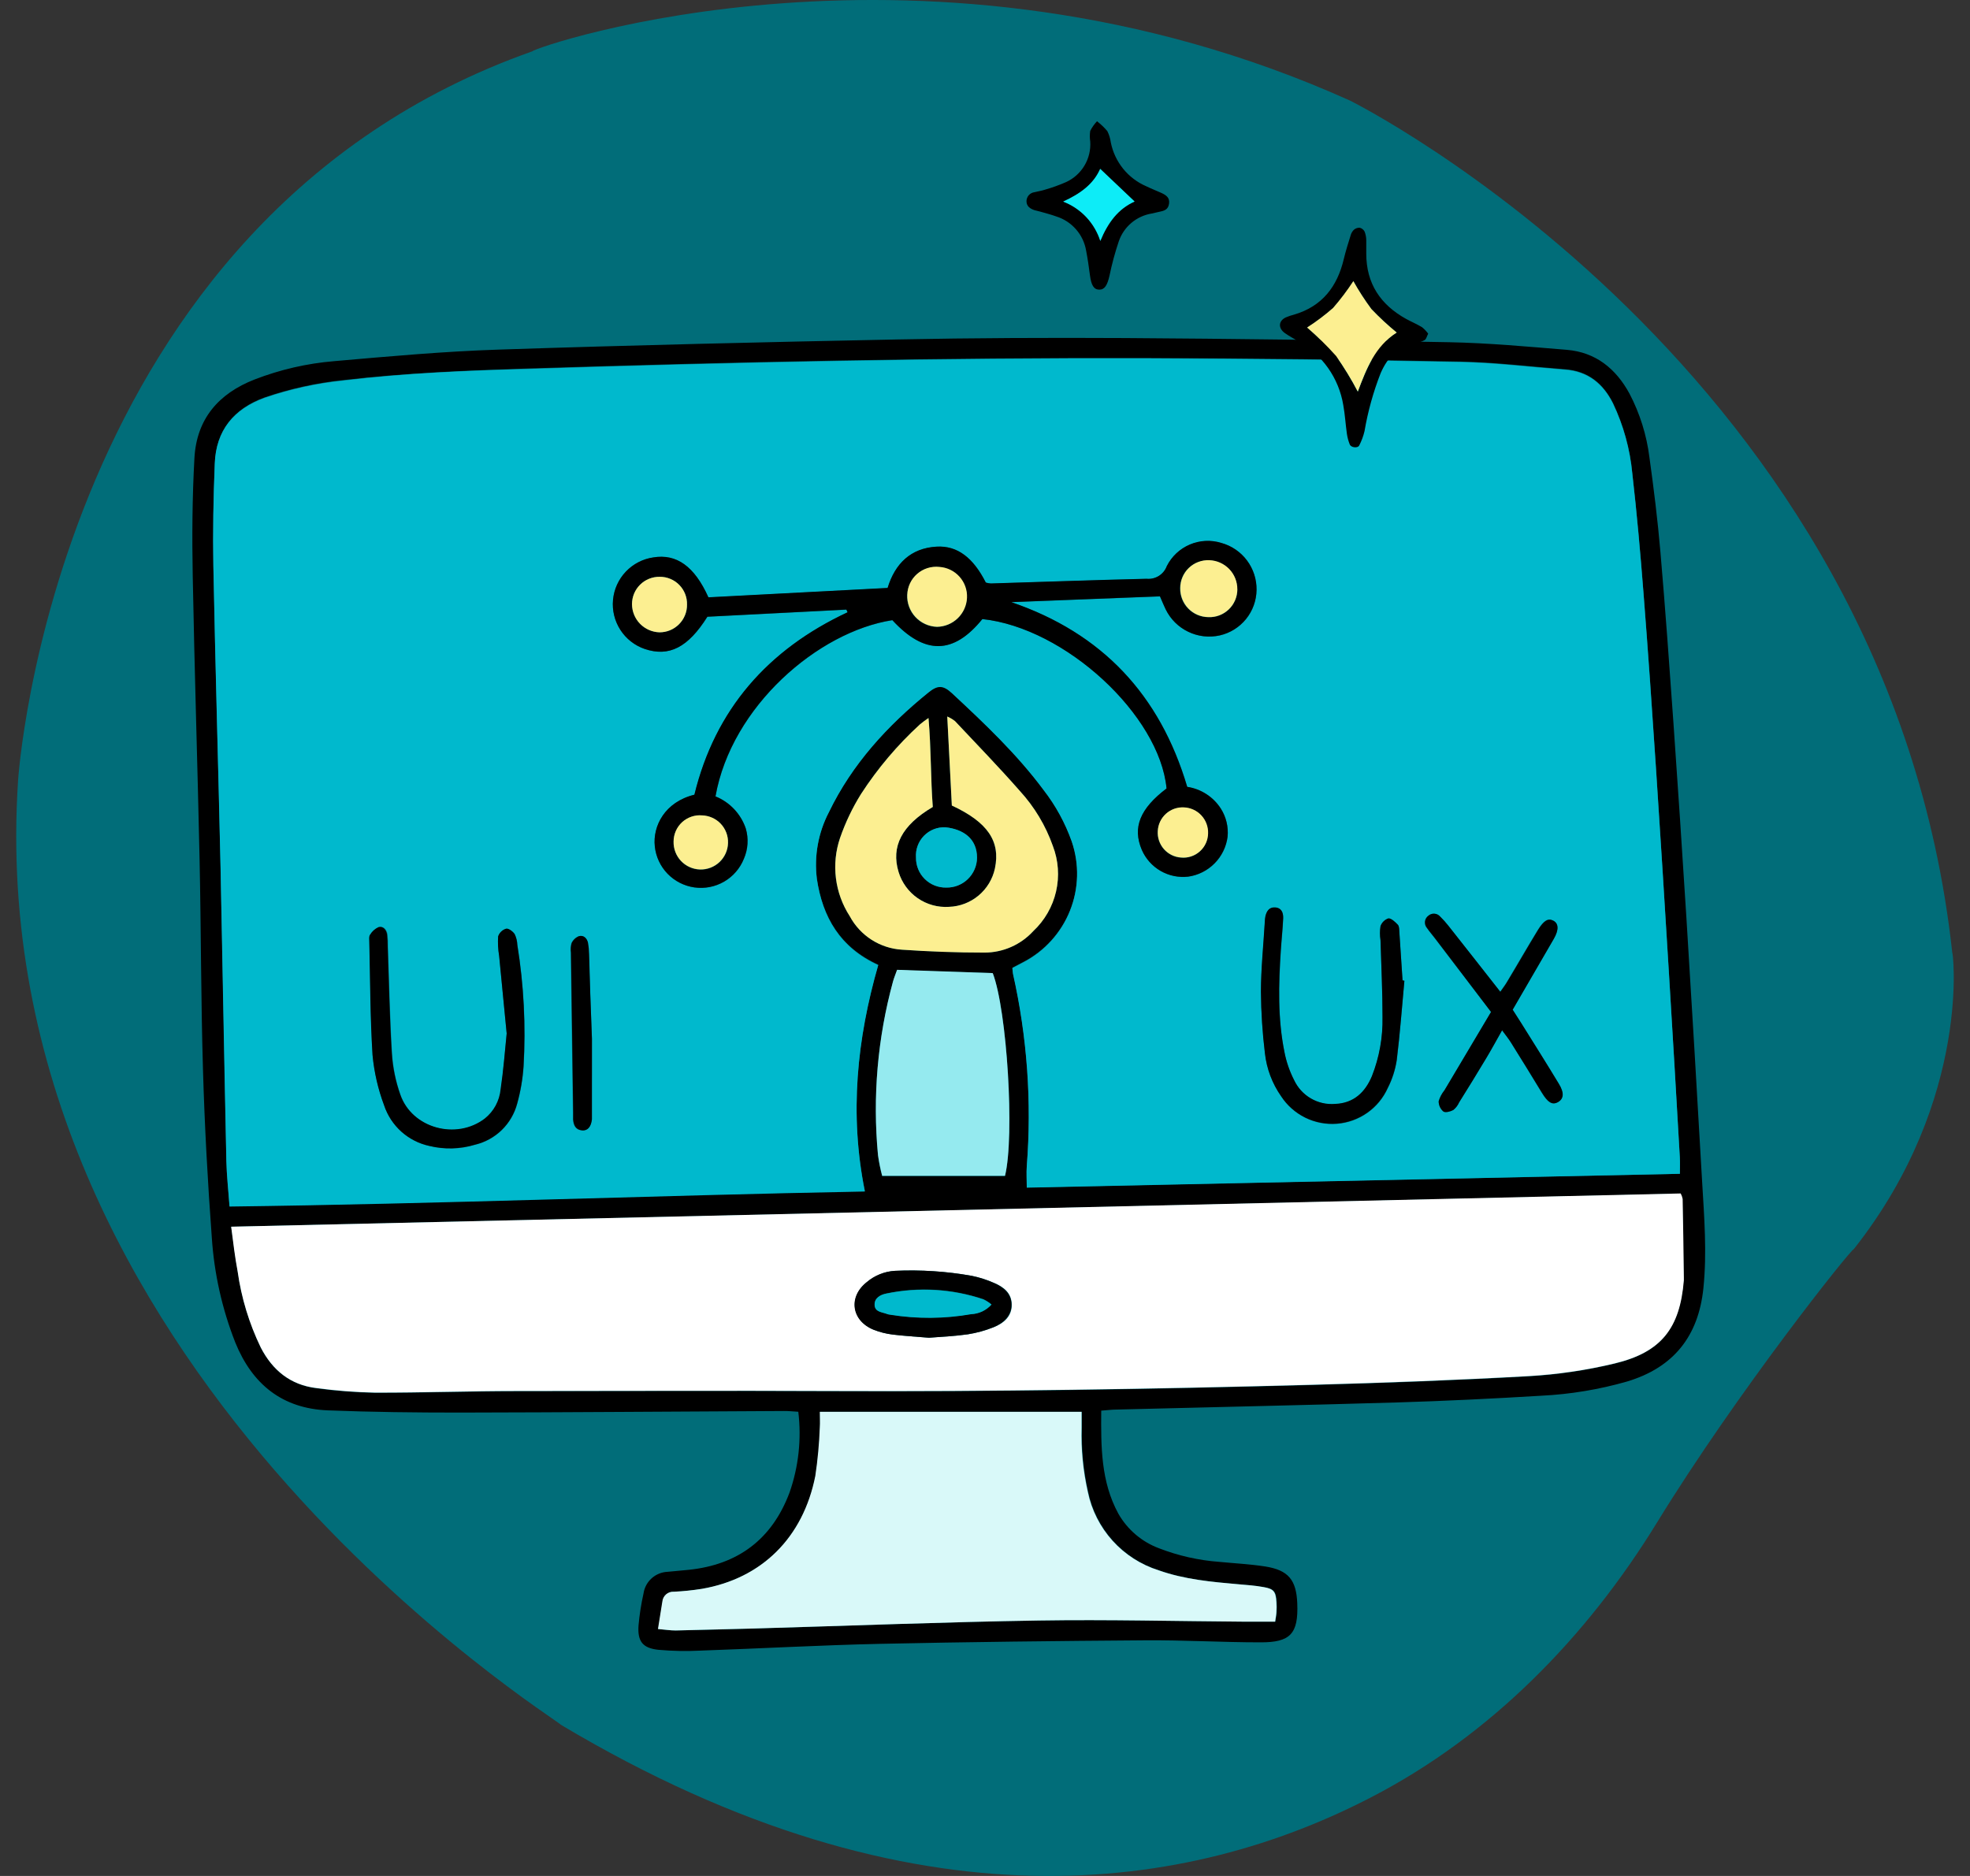 <svg width="84" height="80" viewBox="0 0 84 80" fill="none" xmlns="http://www.w3.org/2000/svg">
<rect x="0" y="0" width="84" height="80" fill="#333333" stroke="none"/>
<path d="M57.565 4.29C57.565 4.29 80.552 15.708 83.246 40.648C83.246 40.347 84.147 46.806 79.048 53.266C78.922 53.266 74.085 59.34 70.652 64.931C67.652 69.82 63.556 74.013 58.459 76.648C50.834 80.599 39.152 82.648 23.909 73.549C23.909 73.398 -0.881 58.224 0.771 33.285C0.771 33.285 2.273 9.397 22.706 2.186C22.711 2.036 39.537 -3.824 57.565 4.29Z" fill="#016D79"/>
<path d="M34.039 60.204C33.82 60.192 33.627 60.17 33.432 60.172C28.824 60.194 24.217 60.231 19.604 60.239C17.73 60.239 15.856 60.219 13.984 60.145C12.043 60.069 10.759 59.039 10.033 57.251C9.47 55.819 9.132 54.309 9.031 52.774C8.855 50.389 8.724 47.999 8.655 45.613C8.566 42.623 8.574 39.63 8.51 36.64C8.423 32.612 8.292 28.585 8.218 24.558C8.186 22.884 8.198 21.207 8.29 19.538C8.381 17.868 9.317 16.782 10.858 16.182C11.943 15.762 13.083 15.499 14.243 15.402C16.587 15.197 18.935 14.984 21.283 14.908C26.943 14.72 32.607 14.589 38.272 14.476C41.502 14.411 44.734 14.399 47.966 14.416C52.576 14.446 57.185 14.505 61.794 14.594C63.468 14.626 65.138 14.782 66.807 14.918C68.042 15.021 68.903 15.723 69.481 16.787C69.925 17.634 70.212 18.554 70.331 19.503C70.518 20.846 70.684 22.192 70.8 23.543C71.01 25.982 71.185 28.427 71.358 30.872C71.55 33.617 71.733 36.363 71.906 39.109C72.14 42.871 72.364 46.633 72.578 50.396C72.667 51.907 72.788 53.419 72.632 54.937C72.42 56.987 71.358 58.32 69.375 58.915C68.185 59.256 66.959 59.459 65.723 59.52C63.673 59.644 61.621 59.745 59.569 59.807C55.582 59.925 51.594 60.009 47.603 60.111C47.411 60.111 47.216 60.138 46.956 60.157C46.944 61.691 46.939 63.177 47.685 64.548C48.073 65.231 48.691 65.756 49.428 66.029C50.248 66.346 51.11 66.54 51.986 66.605C52.641 66.669 53.3 66.701 53.949 66.802C54.937 66.958 55.275 67.378 55.315 68.373C55.367 69.667 55.026 70.044 53.739 70.037C52.105 70.037 50.47 69.938 48.836 69.951C45.065 69.978 41.294 70.02 37.526 70.101C34.973 70.158 32.425 70.301 29.871 70.39C29.274 70.421 28.675 70.409 28.079 70.356C27.402 70.286 27.177 69.995 27.227 69.311C27.268 68.855 27.339 68.402 27.439 67.955C27.475 67.705 27.598 67.475 27.786 67.306C27.974 67.137 28.216 67.039 28.469 67.029C28.768 66.997 29.066 66.978 29.363 66.945C31.469 66.728 32.916 65.642 33.664 63.654C34.052 62.548 34.18 61.368 34.039 60.204ZM71.629 50.056C71.629 49.747 71.629 49.549 71.629 49.352C71.476 46.718 71.321 44.09 71.163 41.47C70.985 38.564 70.802 35.659 70.612 32.753C70.447 30.267 70.276 27.78 70.081 25.296C69.948 23.587 69.797 21.878 69.602 20.177C69.505 19.142 69.226 18.131 68.78 17.192C68.358 16.347 67.708 15.819 66.738 15.747C65.256 15.634 63.757 15.448 62.266 15.419C57.821 15.333 53.377 15.282 48.932 15.266C40.134 15.241 31.341 15.431 22.547 15.713C19.915 15.797 17.285 15.903 14.668 16.206C13.516 16.323 12.381 16.572 11.285 16.947C9.966 17.426 9.211 18.345 9.159 19.757C9.105 21.212 9.073 22.666 9.1 24.121C9.184 28.407 9.31 32.694 9.406 36.981C9.497 41.146 9.569 45.315 9.653 49.483C9.668 50.112 9.739 50.742 9.789 51.433C18.863 51.32 27.864 50.959 36.879 50.791C36.203 47.485 36.543 44.287 37.45 41.139C35.827 40.398 35.067 39.104 34.832 37.465C34.711 36.486 34.89 35.494 35.346 34.62C36.334 32.568 37.84 30.931 39.593 29.511C39.99 29.188 40.223 29.2 40.598 29.548C41.986 30.84 43.364 32.143 44.499 33.672C45.014 34.335 45.419 35.076 45.7 35.867C46.029 36.83 46.003 37.879 45.625 38.824C45.247 39.769 44.543 40.548 43.64 41.018L43.169 41.265C43.181 41.371 43.181 41.45 43.196 41.512C43.801 44.205 43.999 46.973 43.783 49.725C43.761 50.014 43.783 50.305 43.783 50.638L71.629 50.056ZM9.858 52.312C9.959 53.016 10.033 53.626 10.137 54.229C10.295 55.356 10.629 56.451 11.124 57.476C11.618 58.441 12.394 59.063 13.49 59.204C14.319 59.317 15.155 59.382 15.992 59.399C18.006 59.399 20.021 59.338 22.036 59.33C26.523 59.318 31.012 59.308 35.501 59.33C42.304 59.36 49.107 59.249 55.908 59.066C58.999 58.982 62.081 58.868 65.175 58.696C66.408 58.624 67.633 58.443 68.834 58.155C70.829 57.676 71.62 56.651 71.785 54.611C71.785 54.572 71.785 54.53 71.785 54.49C71.77 53.374 71.755 52.268 71.733 51.142C71.717 51.06 71.689 50.981 71.649 50.907L9.858 52.312ZM54.382 69.156C54.414 68.936 54.436 68.839 54.441 68.741C54.449 68.602 54.449 68.462 54.441 68.323C54.414 67.871 54.33 67.758 53.895 67.681C53.542 67.617 53.181 67.59 52.826 67.56C51.673 67.466 50.522 67.355 49.418 66.965C48.662 66.727 47.983 66.291 47.452 65.702C46.921 65.114 46.557 64.394 46.398 63.617C46.197 62.721 46.108 61.804 46.134 60.886C46.134 60.654 46.134 60.422 46.134 60.207H34.973C34.973 60.468 34.973 60.666 34.973 60.861C34.947 61.557 34.883 62.251 34.78 62.94C34.259 65.575 32.494 67.316 29.941 67.755C29.547 67.818 29.151 67.859 28.753 67.879C28.632 67.87 28.513 67.909 28.421 67.987C28.328 68.065 28.27 68.176 28.259 68.296L28.071 69.469C28.363 69.494 28.595 69.536 28.827 69.531C29.943 69.509 31.059 69.481 32.175 69.447C36.22 69.331 40.265 69.17 44.312 69.106C47.243 69.059 50.174 69.136 53.105 69.156H54.382ZM39.59 30.62C39.462 30.705 39.339 30.797 39.22 30.896C38.263 31.774 37.42 32.77 36.714 33.859C36.346 34.45 36.045 35.081 35.817 35.739C35.631 36.289 35.571 36.875 35.643 37.452C35.715 38.029 35.916 38.582 36.232 39.07C36.45 39.477 36.769 39.823 37.158 40.073C37.547 40.323 37.993 40.47 38.455 40.499C39.627 40.581 40.803 40.615 41.978 40.623C42.369 40.623 42.756 40.541 43.114 40.383C43.472 40.225 43.793 39.995 44.057 39.707C44.542 39.253 44.881 38.665 45.029 38.018C45.178 37.371 45.13 36.694 44.892 36.074C44.586 35.206 44.107 34.408 43.485 33.729C42.591 32.711 41.647 31.738 40.719 30.751C40.618 30.672 40.508 30.607 40.391 30.555C40.457 31.889 40.521 33.136 40.586 34.351C42.109 35.052 42.66 35.872 42.423 37.035C42.325 37.487 42.079 37.894 41.724 38.191C41.369 38.487 40.925 38.657 40.462 38.672C39.99 38.703 39.521 38.573 39.132 38.304C38.742 38.035 38.455 37.643 38.316 37.191C37.983 36.099 38.447 35.195 39.773 34.413C39.679 33.2 39.707 31.946 39.59 30.62ZM42.329 41.497L38.25 41.373C38.195 41.527 38.124 41.69 38.077 41.867C37.418 44.278 37.201 46.788 37.437 49.275C37.478 49.572 37.538 49.867 37.615 50.157H42.852C43.27 48.441 42.946 43.082 42.329 41.497ZM40.314 35.279C40.144 35.272 39.974 35.3 39.816 35.362C39.658 35.425 39.515 35.52 39.396 35.642C39.278 35.764 39.186 35.909 39.128 36.069C39.069 36.228 39.045 36.399 39.057 36.568C39.054 36.738 39.086 36.906 39.15 37.064C39.214 37.221 39.309 37.364 39.429 37.483C39.55 37.603 39.693 37.697 39.85 37.76C40.008 37.823 40.176 37.853 40.346 37.85C40.516 37.853 40.684 37.824 40.842 37.762C41 37.7 41.144 37.607 41.266 37.49C41.389 37.372 41.486 37.231 41.554 37.076C41.621 36.92 41.657 36.753 41.66 36.583C41.662 35.758 41.07 35.361 40.314 35.279Z" fill="black"/>
<path d="M71.63 50.056L43.781 50.648C43.781 50.315 43.761 50.024 43.781 49.735C43.996 46.987 43.798 44.221 43.193 41.532C43.179 41.458 43.179 41.379 43.166 41.285L43.638 41.038C44.541 40.568 45.245 39.789 45.623 38.844C46 37.899 46.027 36.85 45.697 35.887C45.417 35.096 45.011 34.355 44.497 33.692C43.361 32.163 41.983 30.86 40.596 29.568C40.22 29.22 39.988 29.208 39.591 29.531C37.837 30.951 36.334 32.588 35.344 34.64C34.888 35.514 34.709 36.506 34.83 37.485C35.077 39.124 35.818 40.416 37.447 41.159C36.541 44.307 36.213 47.505 36.877 50.812C27.862 50.979 18.851 51.34 9.786 51.453C9.737 50.762 9.665 50.133 9.651 49.503C9.559 45.335 9.488 41.166 9.404 37.001C9.307 32.714 9.181 28.427 9.097 24.141C9.07 22.686 9.097 21.232 9.157 19.777C9.209 18.365 9.964 17.447 11.283 16.967C12.378 16.592 13.514 16.343 14.666 16.227C17.283 15.911 19.913 15.804 22.545 15.733C31.338 15.451 40.132 15.261 48.93 15.286C53.374 15.299 57.819 15.35 62.264 15.439C63.745 15.469 65.244 15.654 66.736 15.767C67.706 15.839 68.356 16.367 68.778 17.212C69.224 18.151 69.502 19.162 69.6 20.197C69.795 21.899 69.946 23.607 70.079 25.316C70.274 27.8 70.445 30.287 70.61 32.773C70.802 35.677 70.986 38.583 71.161 41.49C71.325 44.124 71.481 46.751 71.627 49.372C71.64 49.55 71.63 49.747 71.63 50.056ZM41.887 26.4C45.416 26.773 49.441 30.494 49.744 33.628C48.609 34.489 48.285 35.294 48.69 36.248C48.854 36.624 49.134 36.938 49.49 37.144C49.845 37.349 50.258 37.435 50.666 37.388C51.094 37.328 51.49 37.128 51.794 36.82C52.097 36.513 52.292 36.114 52.347 35.685C52.386 35.264 52.285 34.842 52.058 34.485C51.899 34.237 51.689 34.027 51.442 33.868C51.195 33.708 50.917 33.603 50.626 33.559C49.463 29.622 46.991 27.003 43.124 25.681L49.463 25.435C49.562 25.667 49.623 25.835 49.71 25.995C49.914 26.411 50.252 26.746 50.669 26.946C51.087 27.147 51.559 27.201 52.011 27.101C52.453 27.001 52.848 26.755 53.133 26.403C53.418 26.051 53.576 25.613 53.582 25.16C53.588 24.708 53.445 24.266 53.174 23.904C52.903 23.541 52.519 23.279 52.083 23.158C51.641 23.02 51.164 23.044 50.737 23.225C50.311 23.406 49.963 23.732 49.754 24.146C49.691 24.318 49.572 24.465 49.416 24.563C49.26 24.661 49.076 24.704 48.892 24.686C46.67 24.738 44.465 24.82 42.253 24.886C42.18 24.882 42.108 24.869 42.038 24.847C41.502 23.788 40.825 23.262 39.934 23.316C38.83 23.38 38.166 24.04 37.85 25.077L30.21 25.477C29.615 24.151 28.844 23.61 27.859 23.775C27.412 23.84 26.999 24.054 26.687 24.382C26.376 24.71 26.184 25.133 26.142 25.584C26.099 26.034 26.21 26.485 26.455 26.865C26.7 27.245 27.066 27.532 27.494 27.679C28.536 28.022 29.346 27.61 30.166 26.304L36.092 26L36.144 26.114C32.741 27.704 30.496 30.262 29.612 33.894C28.351 34.203 27.829 35.23 27.923 36.097C27.969 36.536 28.161 36.947 28.467 37.264C28.774 37.581 29.178 37.787 29.615 37.848C30.052 37.909 30.496 37.822 30.878 37.601C31.26 37.38 31.557 37.037 31.721 36.628C31.898 36.222 31.928 35.767 31.805 35.341C31.701 35.032 31.532 34.749 31.309 34.512C31.085 34.275 30.813 34.088 30.511 33.966C31.188 30.131 34.884 26.941 38.052 26.45C39.423 27.933 40.643 27.926 41.887 26.4ZM21.604 44.073C21.53 44.814 21.469 45.646 21.358 46.473C21.334 46.713 21.262 46.946 21.147 47.158C21.032 47.37 20.876 47.557 20.688 47.708C19.473 48.644 17.584 48.127 17.078 46.685C16.879 46.122 16.759 45.533 16.72 44.937C16.626 43.426 16.599 41.912 16.545 40.398C16.55 40.215 16.543 40.031 16.525 39.848C16.495 39.65 16.362 39.485 16.165 39.534C16.005 39.602 15.871 39.72 15.784 39.87C15.732 39.937 15.75 40.063 15.752 40.161C15.792 41.774 15.789 43.389 15.89 44.999C15.959 45.733 16.125 46.455 16.384 47.145C16.528 47.575 16.781 47.961 17.118 48.264C17.456 48.567 17.867 48.777 18.31 48.873C18.953 49.03 19.625 49.012 20.259 48.821C20.689 48.719 21.083 48.502 21.399 48.194C21.716 47.886 21.943 47.498 22.056 47.071C22.2 46.553 22.291 46.022 22.328 45.485C22.429 43.752 22.34 42.014 22.064 40.3C22.058 40.141 22.019 39.984 21.95 39.84C21.874 39.727 21.688 39.593 21.587 39.611C21.508 39.634 21.436 39.675 21.377 39.732C21.318 39.789 21.273 39.859 21.246 39.937C21.228 40.215 21.242 40.494 21.288 40.769C21.385 41.823 21.491 42.9 21.604 44.073ZM59.878 41.826H59.804C59.76 41.129 59.714 40.433 59.666 39.737C59.666 39.64 59.666 39.512 59.602 39.453C59.491 39.337 59.33 39.174 59.204 39.184C59.125 39.209 59.054 39.252 58.994 39.31C58.935 39.368 58.89 39.439 58.864 39.517C58.833 39.712 58.833 39.912 58.864 40.107C58.896 41.203 58.957 42.297 58.95 43.394C58.967 44.251 58.815 45.102 58.503 45.9C58.212 46.596 57.725 47.056 56.935 47.088C56.573 47.117 56.211 47.035 55.898 46.852C55.584 46.669 55.334 46.395 55.182 46.066C54.992 45.694 54.855 45.297 54.774 44.888C54.48 43.448 54.528 41.994 54.616 40.539C54.646 40.08 54.698 39.626 54.718 39.166C54.718 38.919 54.646 38.719 54.362 38.707C54.115 38.707 54.014 38.868 53.962 39.077C53.946 39.159 53.937 39.242 53.935 39.324C53.876 40.312 53.774 41.3 53.769 42.307C53.777 43.183 53.834 44.058 53.94 44.927C54.013 45.585 54.249 46.214 54.629 46.757C54.883 47.148 55.239 47.463 55.657 47.669C56.075 47.876 56.542 47.965 57.007 47.93C57.472 47.894 57.919 47.733 58.301 47.465C58.683 47.197 58.985 46.831 59.177 46.406C59.367 46.033 59.496 45.632 59.56 45.219C59.696 44.085 59.777 42.954 59.883 41.823L59.878 41.826ZM63.582 43.154L61.59 46.495C61.477 46.633 61.394 46.792 61.343 46.962C61.342 47.045 61.36 47.127 61.394 47.203C61.429 47.278 61.479 47.345 61.543 47.399C61.629 47.461 61.846 47.399 61.967 47.335C62.074 47.248 62.159 47.137 62.214 47.011C62.605 46.386 62.992 45.759 63.37 45.127C63.595 44.754 63.8 44.372 64.047 43.937C64.2 44.147 64.326 44.297 64.427 44.463C64.87 45.174 65.308 45.888 65.74 46.604C65.987 47.019 66.183 47.137 66.42 47.006C66.657 46.876 66.701 46.621 66.462 46.221C65.941 45.349 65.395 44.493 64.856 43.631C64.743 43.448 64.624 43.268 64.493 43.063L66.239 40.043C66.471 39.643 66.466 39.386 66.225 39.263C65.983 39.139 65.817 39.263 65.578 39.643C65.121 40.384 64.684 41.149 64.234 41.902C64.155 42.033 64.061 42.149 63.963 42.295C63.207 41.332 62.481 40.408 61.755 39.487C61.645 39.346 61.525 39.212 61.397 39.087C61.337 39.016 61.251 38.972 61.159 38.964C61.066 38.956 60.974 38.986 60.903 39.045C60.862 39.074 60.827 39.111 60.801 39.155C60.775 39.198 60.758 39.246 60.752 39.296C60.746 39.346 60.751 39.397 60.766 39.446C60.781 39.494 60.806 39.538 60.839 39.576C60.94 39.724 61.059 39.858 61.167 40.001C61.96 41.031 62.748 42.07 63.577 43.154H63.582ZM25.239 44.293C25.187 42.954 25.145 41.823 25.103 40.685C25.101 40.525 25.086 40.366 25.059 40.208C25.017 40.011 24.871 39.87 24.676 39.922C24.537 39.978 24.424 40.084 24.36 40.221C24.323 40.354 24.314 40.494 24.333 40.631C24.364 42.902 24.395 45.174 24.427 47.446C24.427 47.545 24.427 47.643 24.427 47.742C24.449 47.989 24.528 48.177 24.802 48.204C25.049 48.229 25.19 48.058 25.224 47.735C25.224 47.636 25.224 47.537 25.224 47.436C25.239 46.317 25.239 45.204 25.239 44.293Z" fill="#00B9CD"/>
<path d="M9.857 52.313L71.664 50.895C71.704 50.969 71.732 51.048 71.748 51.13C71.77 52.246 71.785 53.352 71.799 54.478C71.799 54.518 71.799 54.56 71.799 54.599C71.634 56.639 70.844 57.664 68.849 58.143C67.641 58.433 66.41 58.614 65.169 58.684C62.083 58.856 58.996 58.97 55.902 59.054C49.102 59.237 42.299 59.348 35.496 59.318C31.007 59.298 26.518 59.318 22.031 59.318C20.016 59.318 18.001 59.392 15.986 59.387C15.149 59.37 14.314 59.305 13.485 59.192C12.388 59.061 11.623 58.439 11.119 57.464C10.623 56.439 10.29 55.344 10.132 54.217C10.02 53.627 9.946 53.017 9.857 52.313ZM39.622 57.047C40.168 57.002 40.726 56.98 41.277 56.901C41.65 56.842 42.015 56.742 42.366 56.602C42.79 56.434 43.146 56.145 43.141 55.642C43.136 55.138 42.803 54.888 42.4 54.715C42.092 54.578 41.77 54.474 41.44 54.407C40.36 54.215 39.263 54.144 38.168 54.194C37.727 54.22 37.307 54.388 36.97 54.673C36.165 55.303 36.311 56.321 37.257 56.706C37.516 56.808 37.787 56.877 38.064 56.911C38.563 56.975 39.081 57.002 39.61 57.047H39.622Z" fill="white"/>
<path d="M54.37 69.156H53.088C50.157 69.136 47.226 69.059 44.295 69.106C40.248 69.171 36.203 69.331 32.159 69.447C31.043 69.478 29.926 69.506 28.81 69.531C28.578 69.531 28.346 69.494 28.055 69.469L28.242 68.296C28.254 68.176 28.312 68.065 28.404 67.987C28.496 67.909 28.616 67.87 28.736 67.879C29.134 67.859 29.53 67.818 29.924 67.756C32.477 67.316 34.243 65.575 34.764 62.941C34.867 62.252 34.931 61.557 34.956 60.861C34.971 60.666 34.956 60.469 34.956 60.207H46.117C46.117 60.422 46.117 60.654 46.117 60.886C46.092 61.804 46.181 62.721 46.382 63.617C46.541 64.394 46.905 65.114 47.436 65.703C47.967 66.291 48.645 66.727 49.402 66.966C50.505 67.356 51.656 67.459 52.809 67.561C53.165 67.59 53.525 67.617 53.879 67.682C54.313 67.758 54.397 67.872 54.424 68.324C54.433 68.463 54.433 68.602 54.424 68.741C54.424 68.84 54.402 68.936 54.37 69.156Z" fill="#D9F9F9"/>
<path d="M39.591 30.62C39.707 31.956 39.68 33.2 39.774 34.413C38.448 35.196 37.984 36.099 38.317 37.191C38.456 37.643 38.743 38.036 39.132 38.304C39.522 38.573 39.99 38.703 40.463 38.672C40.925 38.657 41.369 38.487 41.724 38.191C42.08 37.894 42.326 37.487 42.423 37.035C42.67 35.872 42.11 35.06 40.586 34.351C40.522 33.136 40.458 31.882 40.391 30.556C40.508 30.607 40.618 30.672 40.72 30.751C41.648 31.738 42.591 32.711 43.485 33.729C44.107 34.408 44.586 35.206 44.893 36.075C45.131 36.694 45.179 37.371 45.03 38.018C44.881 38.665 44.543 39.253 44.058 39.707C43.794 39.995 43.473 40.226 43.115 40.383C42.757 40.541 42.37 40.623 41.979 40.623C40.803 40.623 39.628 40.581 38.455 40.499C37.994 40.47 37.547 40.323 37.158 40.073C36.77 39.823 36.451 39.478 36.233 39.07C35.917 38.582 35.716 38.029 35.644 37.452C35.572 36.875 35.632 36.289 35.818 35.739C36.046 35.081 36.346 34.45 36.714 33.86C37.421 32.77 38.263 31.774 39.221 30.896C39.339 30.798 39.463 30.705 39.591 30.62Z" fill="#FCEF91"/>
<path d="M42.33 41.498C42.938 43.083 43.271 48.441 42.853 50.14H37.616C37.539 49.85 37.48 49.556 37.438 49.259C37.202 46.771 37.419 44.261 38.078 41.851C38.125 41.683 38.197 41.52 38.251 41.357L42.33 41.498Z" fill="#95EAEF"/>
<path d="M40.315 35.28C41.07 35.361 41.663 35.759 41.66 36.583C41.658 36.753 41.622 36.92 41.554 37.076C41.487 37.231 41.389 37.372 41.267 37.49C41.145 37.608 41.001 37.7 40.843 37.762C40.685 37.824 40.516 37.854 40.347 37.85C40.177 37.854 40.008 37.823 39.851 37.76C39.693 37.697 39.55 37.603 39.43 37.483C39.309 37.364 39.214 37.221 39.151 37.064C39.087 36.907 39.055 36.738 39.058 36.569C39.046 36.399 39.07 36.229 39.128 36.069C39.187 35.909 39.278 35.764 39.397 35.642C39.516 35.52 39.659 35.425 39.817 35.363C39.975 35.3 40.145 35.272 40.315 35.28Z" fill="#00B9CD"/>
<path d="M46.776 5.171C46.937 5.295 47.085 5.436 47.216 5.591C47.292 5.742 47.342 5.905 47.364 6.073C47.446 6.483 47.625 6.867 47.888 7.193C48.151 7.519 48.489 7.776 48.873 7.942C49.085 8.046 49.307 8.13 49.522 8.228C49.737 8.327 49.883 8.438 49.848 8.685C49.813 8.932 49.655 8.986 49.458 9.026L49.112 9.105C48.792 9.157 48.492 9.294 48.244 9.503C47.996 9.712 47.81 9.984 47.705 10.29C47.543 10.77 47.411 11.259 47.309 11.755C47.216 12.167 47.1 12.354 46.872 12.352C46.645 12.35 46.532 12.174 46.475 11.74C46.43 11.387 46.379 11.036 46.312 10.688C46.255 10.351 46.106 10.037 45.881 9.78C45.657 9.523 45.366 9.333 45.04 9.231C44.818 9.149 44.588 9.093 44.361 9.026C44.28 9.001 44.196 8.989 44.114 8.964C43.927 8.902 43.769 8.799 43.769 8.579C43.77 8.484 43.805 8.394 43.868 8.323C43.931 8.253 44.018 8.208 44.112 8.196C44.258 8.159 44.411 8.137 44.554 8.09C44.863 8.002 45.166 7.893 45.46 7.764C45.786 7.614 46.059 7.368 46.242 7.06C46.426 6.751 46.511 6.394 46.487 6.036C46.464 5.885 46.464 5.732 46.487 5.581C46.563 5.431 46.661 5.293 46.776 5.171ZM48.379 8.594L46.912 7.201C46.623 7.851 46.072 8.256 45.334 8.596C45.706 8.74 46.042 8.965 46.316 9.255C46.59 9.545 46.795 9.893 46.917 10.273C47.255 9.475 47.695 8.9 48.379 8.594Z" fill="black"/>
<path d="M48.379 8.594C47.69 8.901 47.25 9.466 46.917 10.274C46.795 9.893 46.59 9.546 46.316 9.255C46.042 8.965 45.706 8.74 45.334 8.597C46.075 8.256 46.623 7.856 46.912 7.202L48.379 8.594Z" fill="#0DECF7"/>
<path d="M41.888 26.4C40.654 27.926 39.419 27.933 38.049 26.445C34.88 26.938 31.184 30.126 30.507 33.961C30.809 34.083 31.082 34.27 31.305 34.507C31.528 34.745 31.698 35.027 31.801 35.337C31.924 35.762 31.894 36.217 31.717 36.623C31.553 37.032 31.256 37.375 30.874 37.596C30.492 37.817 30.048 37.904 29.611 37.843C29.174 37.782 28.77 37.576 28.463 37.259C28.157 36.942 27.965 36.531 27.92 36.092C27.826 35.225 28.347 34.198 29.608 33.889C30.493 30.257 32.737 27.699 36.14 26.109L36.088 25.995L30.162 26.299C29.342 27.605 28.532 28.027 27.49 27.674C27.062 27.527 26.696 27.241 26.451 26.86C26.206 26.48 26.096 26.029 26.138 25.579C26.18 25.128 26.372 24.705 26.684 24.377C26.995 24.049 27.408 23.835 27.855 23.77C28.843 23.605 29.611 24.146 30.206 25.472L37.846 25.072C38.162 24.035 38.834 23.375 39.93 23.311C40.822 23.257 41.498 23.783 42.034 24.842C42.104 24.864 42.176 24.877 42.249 24.881C44.471 24.815 46.674 24.733 48.889 24.681C49.072 24.699 49.256 24.656 49.412 24.558C49.568 24.46 49.687 24.314 49.751 24.141C49.959 23.727 50.307 23.401 50.734 23.22C51.16 23.039 51.637 23.015 52.079 23.153C52.515 23.274 52.899 23.536 53.17 23.899C53.441 24.261 53.585 24.703 53.578 25.156C53.572 25.608 53.414 26.046 53.129 26.398C52.844 26.75 52.449 26.996 52.008 27.096C51.555 27.197 51.083 27.142 50.666 26.941C50.248 26.741 49.91 26.406 49.706 25.99C49.627 25.83 49.565 25.662 49.459 25.43L43.12 25.677C46.987 26.998 49.459 29.628 50.622 33.554C50.913 33.598 51.191 33.703 51.438 33.863C51.685 34.022 51.895 34.233 52.054 34.48C52.281 34.837 52.383 35.259 52.343 35.68C52.288 36.109 52.094 36.508 51.79 36.815C51.486 37.123 51.09 37.323 50.662 37.383C50.254 37.43 49.842 37.344 49.486 37.139C49.13 36.933 48.85 36.619 48.686 36.243C48.281 35.289 48.605 34.484 49.741 33.623C49.442 30.494 45.417 26.773 41.888 26.4ZM38.678 25.36C38.67 25.535 38.696 25.708 38.756 25.872C38.815 26.036 38.907 26.186 39.025 26.314C39.143 26.442 39.285 26.545 39.444 26.617C39.602 26.69 39.773 26.73 39.947 26.736C40.278 26.731 40.594 26.601 40.831 26.372C41.069 26.142 41.21 25.831 41.227 25.501C41.242 25.17 41.127 24.846 40.905 24.599C40.684 24.353 40.375 24.203 40.044 24.183C39.876 24.166 39.707 24.183 39.547 24.234C39.386 24.285 39.237 24.368 39.11 24.478C38.983 24.589 38.88 24.724 38.807 24.875C38.734 25.027 38.693 25.192 38.686 25.36H38.678ZM52.753 25.128C52.753 24.806 52.628 24.497 52.403 24.267C52.178 24.036 51.873 23.902 51.551 23.894C51.39 23.887 51.23 23.914 51.081 23.971C50.931 24.028 50.794 24.115 50.678 24.226C50.563 24.338 50.471 24.471 50.409 24.619C50.347 24.767 50.315 24.926 50.316 25.086C50.313 25.246 50.342 25.405 50.4 25.554C50.459 25.703 50.547 25.838 50.658 25.953C50.769 26.068 50.902 26.159 51.049 26.222C51.196 26.286 51.354 26.319 51.514 26.321C51.675 26.329 51.836 26.304 51.987 26.248C52.139 26.192 52.277 26.105 52.394 25.993C52.511 25.881 52.603 25.747 52.666 25.599C52.729 25.45 52.761 25.29 52.761 25.128H52.753ZM28.132 24.598C27.977 24.595 27.823 24.623 27.68 24.681C27.536 24.738 27.405 24.824 27.295 24.933C27.185 25.042 27.098 25.171 27.038 25.314C26.979 25.457 26.948 25.611 26.949 25.765C26.951 26.078 27.074 26.378 27.292 26.602C27.511 26.826 27.807 26.956 28.12 26.966C28.275 26.966 28.428 26.936 28.572 26.877C28.715 26.817 28.845 26.73 28.955 26.62C29.064 26.51 29.151 26.379 29.209 26.236C29.267 26.092 29.297 25.938 29.295 25.783C29.299 25.628 29.272 25.474 29.215 25.33C29.158 25.186 29.073 25.054 28.965 24.944C28.856 24.833 28.726 24.745 28.583 24.686C28.44 24.627 28.287 24.596 28.132 24.598ZM31.043 35.956C31.048 35.806 31.023 35.657 30.971 35.517C30.918 35.377 30.838 35.248 30.735 35.139C30.633 35.029 30.51 34.941 30.373 34.879C30.237 34.818 30.089 34.783 29.939 34.778C29.785 34.765 29.629 34.784 29.483 34.834C29.336 34.884 29.201 34.964 29.086 35.068C28.972 35.173 28.881 35.3 28.818 35.442C28.755 35.584 28.723 35.737 28.722 35.892C28.714 36.2 28.828 36.498 29.039 36.722C29.251 36.946 29.543 37.076 29.851 37.085C30.158 37.093 30.457 36.979 30.681 36.767C30.904 36.556 31.035 36.264 31.043 35.956ZM49.365 35.445C49.347 35.726 49.441 36.002 49.626 36.214C49.811 36.426 50.072 36.556 50.353 36.576C50.498 36.59 50.643 36.573 50.781 36.528C50.919 36.482 51.046 36.409 51.154 36.312C51.262 36.215 51.349 36.097 51.409 35.964C51.469 35.832 51.502 35.689 51.504 35.544C51.512 35.261 51.41 34.987 51.217 34.78C51.025 34.573 50.759 34.45 50.477 34.438C50.197 34.424 49.924 34.522 49.716 34.709C49.508 34.897 49.383 35.158 49.368 35.438L49.365 35.445Z" fill="black"/>
<path d="M21.605 44.073C21.492 42.9 21.386 41.831 21.282 40.761C21.236 40.487 21.222 40.207 21.24 39.929C21.267 39.852 21.311 39.781 21.371 39.725C21.43 39.668 21.502 39.626 21.581 39.603C21.682 39.579 21.867 39.719 21.944 39.833C22.013 39.977 22.051 40.133 22.057 40.292C22.334 42.006 22.423 43.745 22.322 45.478C22.285 46.014 22.194 46.545 22.05 47.063C21.936 47.49 21.709 47.878 21.393 48.187C21.076 48.495 20.682 48.712 20.252 48.814C19.619 49.005 18.947 49.023 18.304 48.866C17.861 48.77 17.45 48.56 17.112 48.257C16.774 47.953 16.521 47.568 16.378 47.137C16.119 46.447 15.953 45.725 15.884 44.991C15.783 43.381 15.785 41.766 15.746 40.154C15.746 40.055 15.726 39.929 15.778 39.863C15.862 39.719 15.989 39.605 16.141 39.537C16.338 39.487 16.472 39.653 16.502 39.85C16.522 40.028 16.532 40.207 16.531 40.386C16.585 41.9 16.613 43.413 16.706 44.925C16.745 45.521 16.866 46.109 17.064 46.673C17.558 48.115 19.46 48.631 20.675 47.695C20.863 47.544 21.019 47.357 21.134 47.145C21.248 46.933 21.32 46.7 21.344 46.461C21.465 45.646 21.531 44.811 21.605 44.073Z" fill="black"/>
<path d="M59.883 41.823C59.777 42.952 59.696 44.083 59.555 45.206C59.491 45.62 59.362 46.021 59.172 46.394C58.981 46.819 58.678 47.185 58.296 47.453C57.914 47.721 57.467 47.881 57.002 47.917C56.537 47.953 56.071 47.863 55.652 47.657C55.234 47.45 54.879 47.135 54.624 46.745C54.245 46.202 54.008 45.573 53.935 44.915C53.829 44.045 53.772 43.171 53.765 42.295C53.765 41.307 53.871 40.319 53.93 39.312C53.932 39.229 53.941 39.147 53.957 39.065C54.009 38.855 54.113 38.685 54.357 38.695C54.641 38.707 54.723 38.919 54.713 39.154C54.693 39.613 54.641 40.068 54.612 40.527C54.515 41.981 54.476 43.436 54.77 44.875C54.85 45.285 54.987 45.681 55.177 46.053C55.33 46.383 55.579 46.657 55.893 46.84C56.206 47.023 56.569 47.105 56.93 47.075C57.721 47.043 58.207 46.582 58.498 45.888C58.813 45.087 58.967 44.232 58.95 43.372C58.95 42.275 58.896 41.181 58.864 40.085C58.833 39.889 58.833 39.69 58.864 39.495C58.891 39.416 58.935 39.346 58.995 39.288C59.054 39.23 59.126 39.187 59.205 39.161C59.33 39.161 59.491 39.315 59.602 39.431C59.661 39.49 59.659 39.618 59.666 39.715C59.712 40.411 59.758 41.107 59.804 41.804L59.883 41.823Z" fill="black"/>
<path d="M63.577 43.154C62.748 42.06 61.962 41.031 61.18 40.001C61.071 39.858 60.953 39.724 60.851 39.576C60.818 39.538 60.793 39.494 60.778 39.446C60.763 39.397 60.758 39.347 60.764 39.296C60.77 39.246 60.787 39.198 60.813 39.155C60.839 39.111 60.874 39.074 60.916 39.045C60.986 38.986 61.078 38.956 61.171 38.964C61.264 38.972 61.349 39.016 61.409 39.087C61.538 39.212 61.657 39.346 61.767 39.487C62.496 40.408 63.219 41.332 63.975 42.295C64.074 42.152 64.168 42.033 64.246 41.902C64.696 41.162 65.133 40.391 65.59 39.643C65.837 39.25 66.022 39.149 66.237 39.263C66.452 39.376 66.484 39.643 66.252 40.043L64.501 43.058C64.632 43.263 64.748 43.443 64.864 43.626C65.402 44.488 65.948 45.354 66.469 46.216C66.716 46.616 66.671 46.868 66.427 47.001C66.183 47.135 65.997 47.001 65.748 46.599C65.313 45.885 64.874 45.172 64.429 44.463C64.328 44.298 64.202 44.147 64.049 43.937C63.802 44.372 63.597 44.754 63.372 45.127C62.995 45.759 62.607 46.387 62.217 47.011C62.161 47.137 62.077 47.248 61.97 47.335C61.849 47.401 61.632 47.461 61.545 47.399C61.482 47.345 61.431 47.278 61.397 47.203C61.362 47.127 61.344 47.045 61.345 46.962C61.396 46.792 61.48 46.633 61.592 46.495L63.577 43.154Z" fill="black"/>
<path d="M25.24 44.293C25.24 45.206 25.24 46.32 25.24 47.436C25.24 47.537 25.24 47.636 25.24 47.735C25.205 48.058 25.055 48.229 24.818 48.204C24.544 48.177 24.465 47.979 24.442 47.742C24.442 47.643 24.442 47.545 24.442 47.446C24.413 45.174 24.381 42.902 24.348 40.631C24.329 40.494 24.339 40.354 24.376 40.221C24.439 40.084 24.552 39.978 24.692 39.922C24.887 39.87 25.032 40.011 25.074 40.208C25.102 40.366 25.116 40.525 25.119 40.685C25.146 41.823 25.188 42.952 25.24 44.293Z" fill="black"/>
<path d="M39.611 57.047C39.082 57.002 38.564 56.975 38.053 56.911C37.776 56.877 37.505 56.808 37.245 56.706C36.3 56.321 36.154 55.303 36.959 54.673C37.295 54.388 37.716 54.22 38.156 54.194C39.252 54.144 40.349 54.215 41.428 54.407C41.759 54.474 42.081 54.578 42.389 54.715C42.791 54.888 43.13 55.167 43.13 55.641C43.13 56.115 42.779 56.434 42.354 56.602C42.004 56.742 41.638 56.842 41.265 56.901C40.724 56.98 40.157 57.002 39.611 57.047ZM42.278 55.632C42.173 55.54 42.057 55.463 41.932 55.402C40.603 54.955 39.179 54.87 37.806 55.155C37.559 55.207 37.28 55.348 37.297 55.649C37.314 55.95 37.628 55.945 37.84 56.032C37.878 56.044 37.917 56.052 37.956 56.056C39.102 56.242 40.27 56.235 41.413 56.034C41.577 56.028 41.738 55.989 41.886 55.92C42.034 55.85 42.167 55.753 42.278 55.632Z" fill="black"/>
<path d="M38.685 25.361C38.691 25.191 38.731 25.025 38.804 24.872C38.877 24.718 38.981 24.582 39.109 24.471C39.237 24.36 39.387 24.276 39.549 24.225C39.711 24.174 39.882 24.157 40.05 24.175C40.381 24.196 40.691 24.346 40.912 24.592C41.133 24.839 41.249 25.163 41.233 25.494C41.217 25.824 41.075 26.135 40.838 26.364C40.6 26.594 40.284 26.724 39.954 26.729C39.781 26.723 39.61 26.683 39.452 26.611C39.294 26.539 39.152 26.436 39.034 26.309C38.916 26.182 38.825 26.033 38.765 25.87C38.705 25.707 38.678 25.534 38.685 25.361Z" fill="#FCEF91"/>
<path d="M52.76 25.129C52.76 25.289 52.727 25.447 52.665 25.594C52.602 25.742 52.511 25.875 52.395 25.986C52.28 26.096 52.144 26.183 51.994 26.24C51.844 26.297 51.685 26.323 51.525 26.316C51.365 26.314 51.207 26.281 51.06 26.218C50.913 26.155 50.781 26.063 50.669 25.948C50.558 25.834 50.471 25.698 50.412 25.549C50.353 25.401 50.324 25.242 50.327 25.082C50.327 24.921 50.358 24.762 50.421 24.615C50.483 24.467 50.575 24.333 50.69 24.222C50.805 24.11 50.942 24.023 51.092 23.966C51.242 23.909 51.402 23.883 51.562 23.889C51.884 23.899 52.189 24.034 52.413 24.265C52.637 24.497 52.761 24.807 52.76 25.129Z" fill="#FCEF91"/>
<path d="M28.131 24.597C28.286 24.596 28.439 24.626 28.582 24.686C28.726 24.745 28.855 24.833 28.964 24.944C29.072 25.054 29.157 25.185 29.214 25.329C29.271 25.474 29.298 25.628 29.294 25.783C29.296 25.938 29.267 26.092 29.208 26.235C29.15 26.379 29.063 26.51 28.954 26.62C28.845 26.73 28.714 26.817 28.571 26.877C28.428 26.936 28.274 26.966 28.119 26.965C27.806 26.956 27.51 26.825 27.291 26.602C27.073 26.378 26.95 26.078 26.948 25.765C26.948 25.61 26.978 25.457 27.037 25.314C27.097 25.171 27.184 25.041 27.294 24.933C27.404 24.824 27.535 24.738 27.679 24.681C27.823 24.623 27.976 24.595 28.131 24.597Z" fill="#FCEF91"/>
<path d="M31.042 35.949C31.034 36.256 30.903 36.548 30.68 36.76C30.456 36.971 30.157 37.086 29.85 37.077C29.542 37.069 29.25 36.938 29.038 36.714C28.827 36.491 28.713 36.192 28.721 35.884C28.722 35.729 28.754 35.576 28.817 35.434C28.88 35.292 28.971 35.165 29.085 35.06C29.2 34.956 29.335 34.876 29.482 34.826C29.628 34.776 29.784 34.757 29.939 34.771C30.088 34.776 30.236 34.81 30.372 34.872C30.509 34.933 30.632 35.022 30.735 35.131C30.837 35.24 30.917 35.369 30.97 35.509C31.023 35.649 31.047 35.799 31.042 35.949Z" fill="#FCEF91"/>
<path d="M49.367 35.437C49.374 35.298 49.408 35.16 49.468 35.034C49.528 34.907 49.613 34.794 49.717 34.7C49.821 34.607 49.942 34.535 50.074 34.488C50.206 34.442 50.346 34.422 50.486 34.43C50.768 34.442 51.035 34.565 51.227 34.772C51.419 34.979 51.522 35.254 51.513 35.536C51.511 35.681 51.479 35.825 51.419 35.957C51.359 36.089 51.272 36.207 51.164 36.304C51.056 36.401 50.929 36.475 50.791 36.52C50.653 36.566 50.507 36.582 50.363 36.568C50.223 36.56 50.086 36.523 49.961 36.462C49.835 36.4 49.723 36.314 49.63 36.209C49.538 36.104 49.467 35.982 49.422 35.849C49.377 35.717 49.358 35.577 49.367 35.437Z" fill="#FCEF91"/>
<path d="M42.277 55.631C42.167 55.755 42.034 55.855 41.885 55.926C41.735 55.997 41.573 56.037 41.408 56.044C40.265 56.244 39.097 56.252 37.951 56.066C37.912 56.062 37.873 56.054 37.835 56.041C37.623 55.955 37.309 55.962 37.292 55.659C37.275 55.355 37.539 55.207 37.8 55.165C39.173 54.88 40.598 54.965 41.927 55.412C42.053 55.469 42.17 55.543 42.277 55.631Z" fill="#00B9CD"/>
<path d="M60.897 14.229C60.837 14.345 60.818 14.454 60.753 14.498C60.645 14.562 60.525 14.604 60.4 14.622C59.625 14.743 59.166 15.232 58.869 15.916C58.557 16.713 58.327 17.541 58.183 18.385C58.133 18.598 58.056 18.804 57.956 18.998C57.894 19.123 57.607 19.089 57.553 18.953C57.495 18.809 57.455 18.659 57.432 18.506C57.373 18.096 57.351 17.681 57.276 17.271C57.182 16.704 56.961 16.165 56.63 15.695C56.299 15.225 55.865 14.835 55.363 14.555C55.17 14.442 54.973 14.335 54.79 14.207C54.491 13.997 54.511 13.684 54.825 13.536C54.942 13.486 55.062 13.446 55.185 13.415C56.38 13.061 57.022 12.219 57.299 11.046C57.38 10.708 57.484 10.377 57.588 10.046C57.611 9.953 57.66 9.867 57.728 9.799C57.797 9.74 57.885 9.708 57.975 9.711C58.02 9.721 58.062 9.741 58.098 9.77C58.134 9.798 58.164 9.833 58.185 9.874C58.232 9.992 58.256 10.117 58.257 10.244C58.257 10.434 58.257 10.627 58.257 10.817C58.257 12.093 58.864 12.995 59.956 13.6C60.18 13.723 60.417 13.822 60.635 13.953C60.734 14.033 60.822 14.126 60.897 14.229ZM57.896 16.699C58.269 15.711 58.637 14.765 59.556 14.18C59.176 13.869 58.816 13.535 58.477 13.18C58.196 12.801 57.939 12.404 57.709 11.992C57.448 12.393 57.159 12.775 56.844 13.136C56.497 13.441 56.127 13.72 55.738 13.97C56.175 14.347 56.588 14.752 56.973 15.182C57.313 15.667 57.622 16.174 57.896 16.699Z" fill="black"/>
<path d="M57.896 16.698C57.621 16.172 57.311 15.665 56.97 15.18C56.585 14.749 56.173 14.344 55.735 13.967C56.124 13.717 56.494 13.438 56.842 13.133C57.156 12.772 57.445 12.39 57.706 11.989C57.937 12.402 58.194 12.8 58.476 13.18C58.815 13.536 59.175 13.87 59.555 14.182C58.637 14.765 58.269 15.706 57.896 16.698Z" fill="#FCEF91"/>
</svg>
